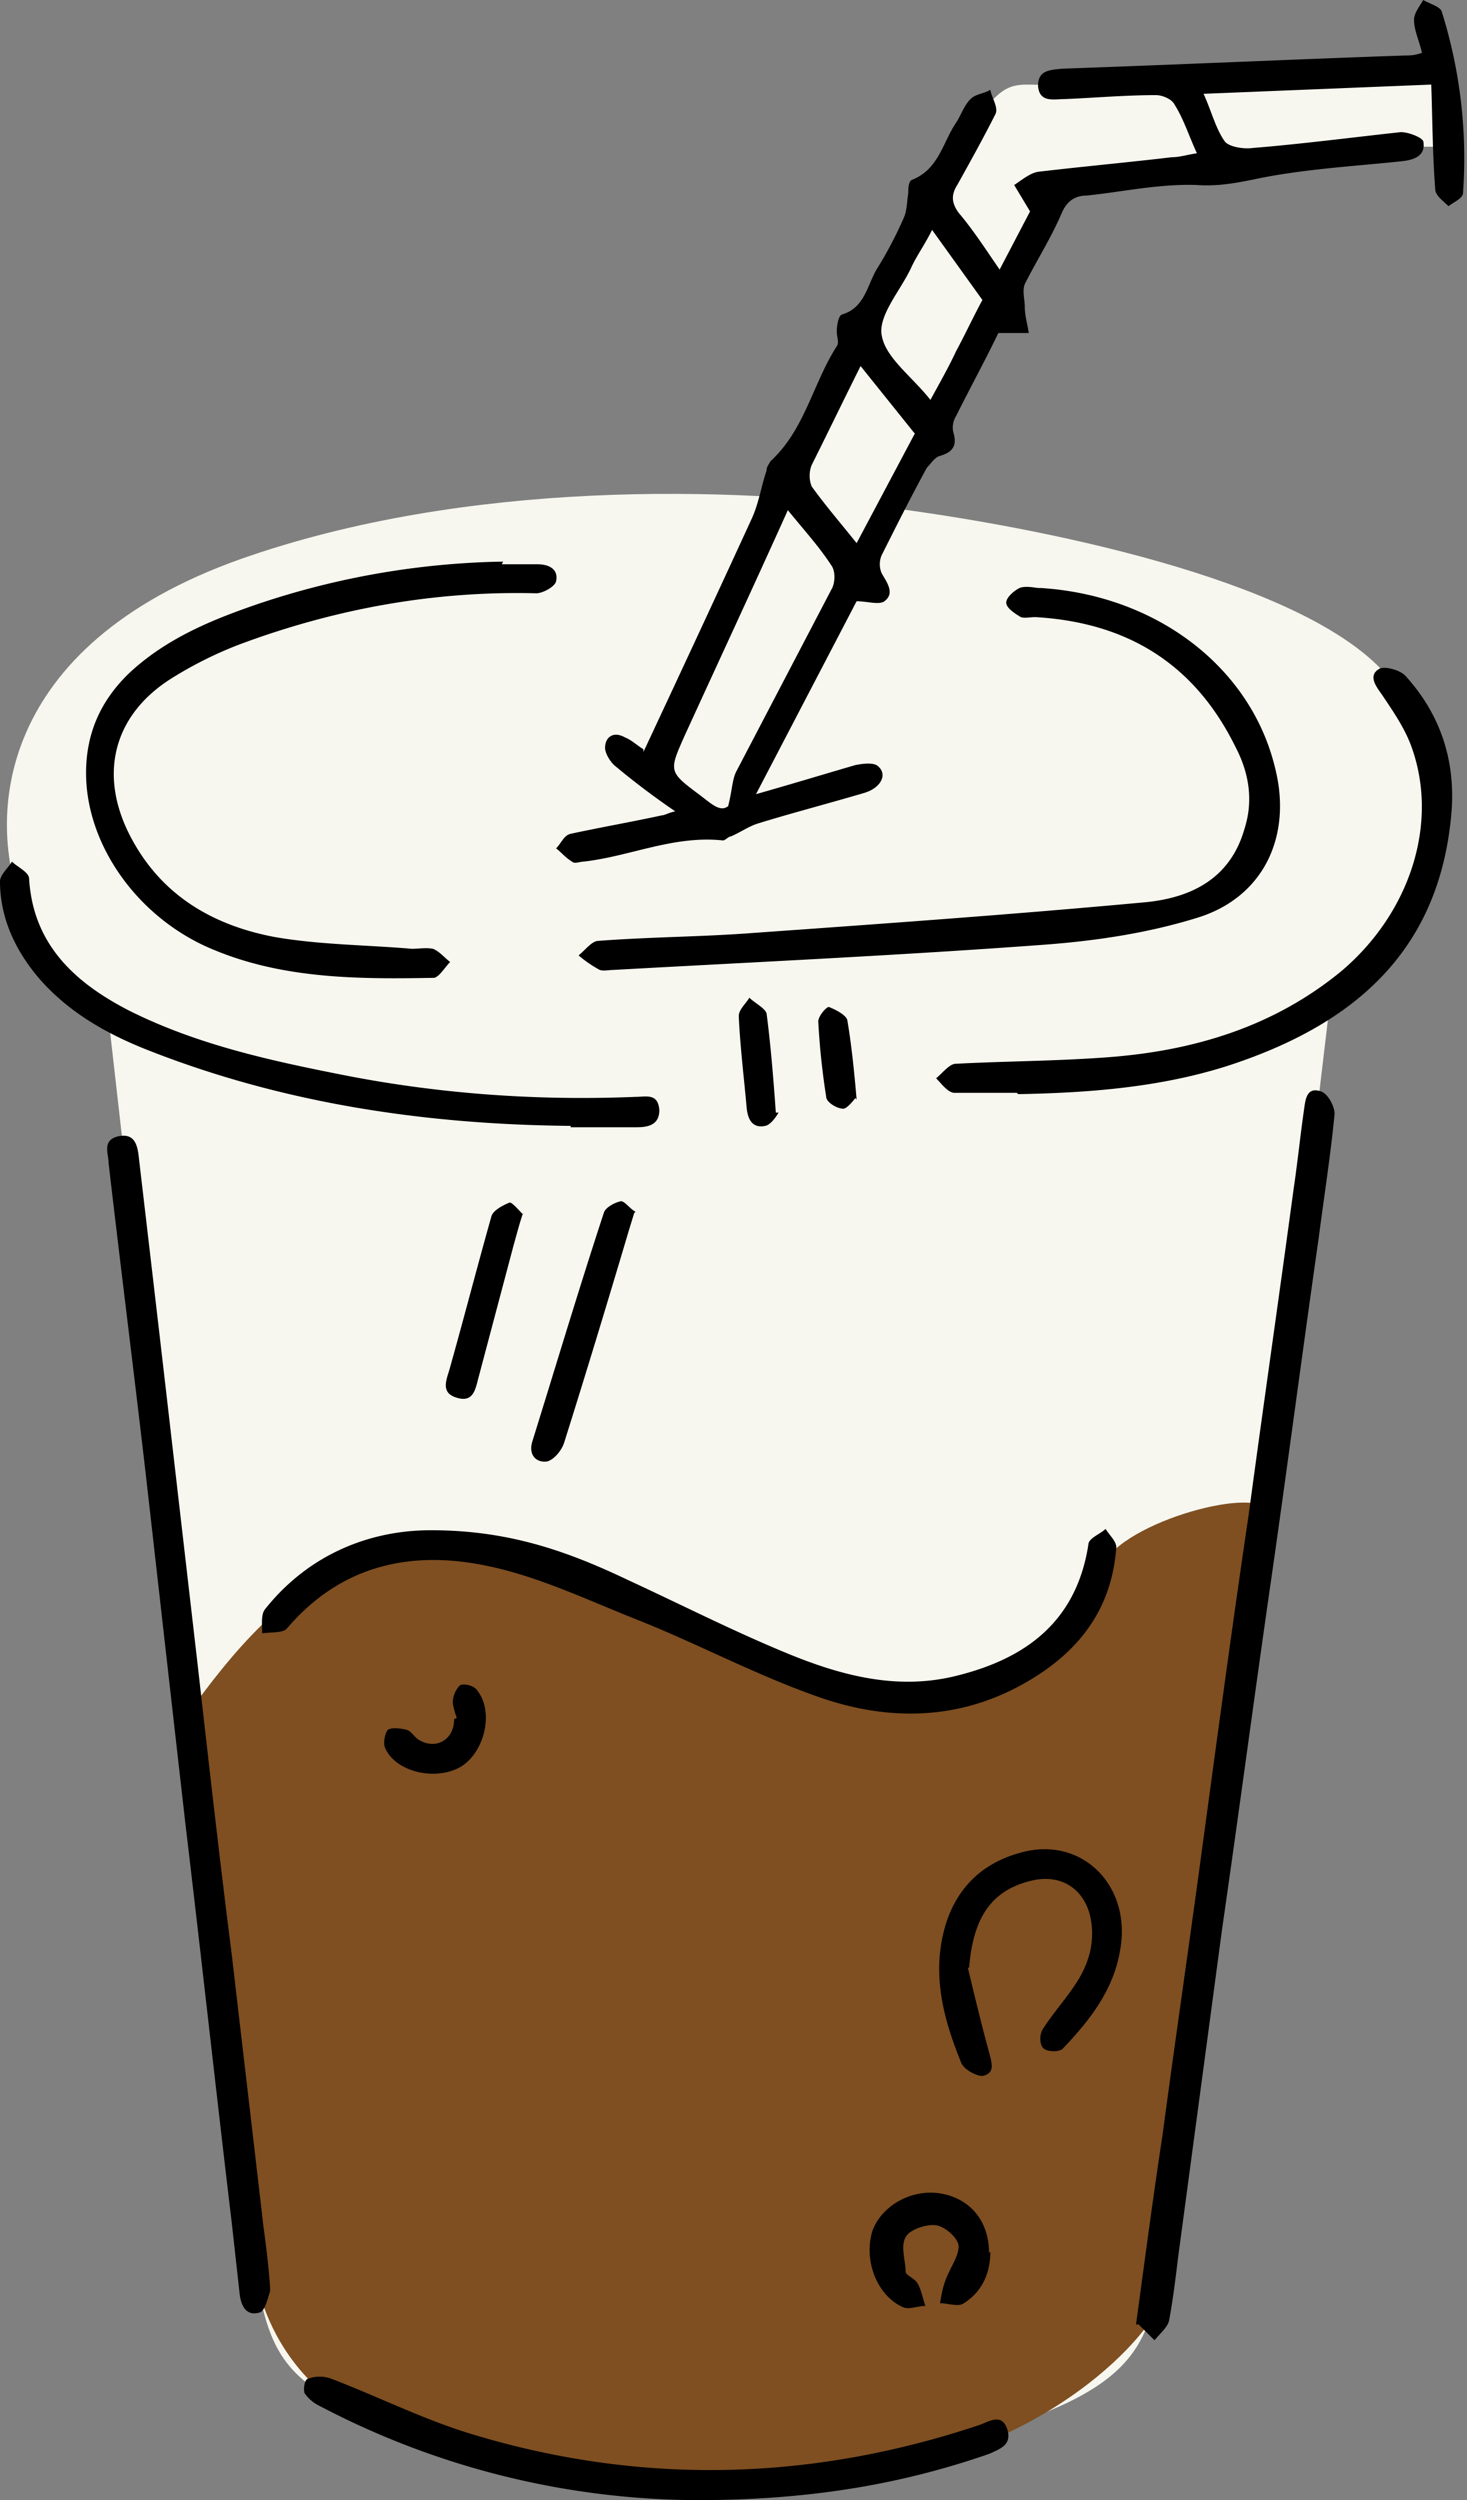 <svg width="27" height="46" fill="none" xmlns="http://www.w3.org/2000/svg"><rect width="100%" height="100%" fill="#808080" stroke="none"/><g clip-path="url(#clip0_311_2570)"><path d="M1.974 18.526S4.19 38.123 4.532 40.554c.341 2.431.293 3.234 2.559 3.987 2.266.754 4.922 1.848 8.894.827 3.972-1.021 5.118-1.532 5.313-3.404.195-1.872 2.217-15.39 2.217-15.39l.95-8.023s.756-.51 1.438-1.75c.683-1.24 1.048-2.626-.34-4.328-1.39-1.702-5.971-2.7-9.041-3.112-3.07-.414-7.945-.535-12.087.923-4.533 1.605-4.679 4.79-4.02 6.419.657 1.629 1.559 1.823 1.559 1.823z" fill="#F7F7F0"/><path d="M3.46 31.534c.78-1.094 1.78-2.31 3.193-2.893 1.413-.583 3.557-.097 5.41 1.021 1.851 1.119 3.63 1.896 5.385 1.508 1.754-.39 2.363-1.605 2.875-2.432.512-.826 3.095-1.459 3.022-.85-.073.607-2.218 14.879-2.218 14.879s-2.047 3.087-7.749 3.015c-5.702-.073-8.358-1.289-8.772-4.377-.415-3.087-1.194-9.847-1.194-9.847l.048-.024z" fill="#7F4F21"/><path d="M26.537 1.264s-6.19.243-7.067.292c-.877.049-.926-.268-1.803 1.118-.878 1.386-3.704 7.197-3.704 7.197l-1.852 4.133.463.851.78.39.414-.39.22-1.07 2.728-4.96 1.657-3.014 1.219-2.359 5.946-.753h1.218l-.17-1.46-.05.025z" fill="#F7F7F0"/><path d="M11.843 13.834c.682-1.459 1.34-2.869 1.998-4.303.122-.268.17-.584.268-.876 0-.073.049-.121.073-.17.634-.583.78-1.434 1.219-2.115.048-.073 0-.17 0-.267 0-.098.024-.292.097-.317.414-.121.463-.534.634-.826a7.33 7.33 0 00.511-.973c.05-.121.05-.291.074-.437 0-.073 0-.22.073-.243.487-.195.56-.681.804-1.046.097-.146.146-.316.268-.438.097-.097.244-.097.365-.17.025.146.147.316.098.438-.22.438-.463.875-.707 1.313-.122.194-.097.34.025.51.268.316.487.657.755 1.046l.56-1.07-.292-.486c.146-.097.292-.219.439-.243.828-.098 1.632-.17 2.46-.268.147 0 .293-.048.464-.073-.146-.316-.244-.632-.414-.9-.05-.097-.22-.17-.342-.17-.56 0-1.12.05-1.681.073-.195 0-.463.073-.487-.243 0-.291.219-.291.438-.316 2.096-.073 4.216-.17 6.312-.243.097 0 .17 0 .316-.048-.048-.22-.146-.414-.146-.608 0-.122.098-.243.17-.365.123.073.318.122.342.219a9.007 9.007 0 01.39 3.33c0 .098-.17.17-.268.244-.098-.097-.244-.195-.244-.316-.049-.632-.049-1.24-.073-1.921l-4.191.17c.146.316.219.632.39.875.073.098.34.146.511.122.902-.073 1.828-.194 2.73-.292.146 0 .39.098.414.17.048.268-.17.34-.39.365-.926.097-1.852.146-2.754.34-.365.073-.658.122-1.023.098-.683-.025-1.34.121-2.023.194-.219 0-.365.098-.463.316-.195.462-.463.876-.682 1.313-.049.122 0 .292 0 .414 0 .17.049.316.073.486h-.56c-.22.462-.512.997-.78 1.532a.395.395 0 00-.049.291c.073.243 0 .365-.244.438-.097.024-.17.146-.243.219-.293.535-.56 1.07-.829 1.604a.415.415 0 000 .34c.098.171.244.365.049.511-.098.073-.317 0-.512 0l-1.852 3.55c.683-.194 1.243-.365 1.828-.535.122-.024.292-.049.39 0 .219.146.097.414-.22.51-.658.195-1.316.365-1.949.56-.17.049-.341.17-.512.243-.049 0-.097.073-.146.073-.902-.097-1.706.292-2.559.389-.073 0-.17.049-.219 0-.122-.073-.195-.17-.292-.243.097-.097.146-.243.268-.268.56-.121 1.12-.218 1.681-.34.049 0 .122-.049.244-.073a14.26 14.26 0 01-1.097-.827c-.097-.073-.195-.243-.195-.34 0-.194.147-.316.366-.194.122.048.22.146.34.218v.049zm2.68-4.498c-.657 1.459-1.291 2.82-1.925 4.206-.292.657-.292.657.293 1.094.195.146.365.316.511.195.074-.292.074-.486.147-.632l1.754-3.355c.073-.122.073-.34 0-.438-.22-.34-.487-.632-.804-1.021l.024-.049zm2.291-1.386l-.975-1.215c-.316.632-.609 1.24-.901 1.823a.536.536 0 000 .39c.243.34.536.68.828 1.045l1.072-2.018-.024-.025zm.293-.559c.17-.316.34-.608.487-.924.17-.316.317-.632.487-.948l-.926-1.289c-.146.292-.292.487-.39.706-.195.413-.609.875-.536 1.24.073.413.56.753.902 1.19l-.024.025zm3.801 35.376c.17-1.24.316-2.359.487-3.477.244-1.824.512-3.647.756-5.47.268-1.97.536-3.964.828-5.933.268-1.994.56-4.012.829-6.005.073-.486.121-.973.195-1.483.024-.17.048-.414.316-.316.122.048.244.267.244.413-.073.754-.195 1.532-.293 2.285-.292 2.043-.56 4.085-.852 6.127-.317 2.188-.61 4.4-.926 6.589l-.805 6.005c-.048.39-.097.803-.17 1.192-.024.121-.17.243-.268.364l-.293-.291h-.048zm-15.937-.73v.121c-.048.146-.097.365-.195.39-.243.072-.34-.122-.365-.341l-.146-1.313c-.293-2.456-.56-4.887-.853-7.342-.244-2.14-.488-4.304-.731-6.443-.22-1.897-.463-3.817-.683-5.714 0-.17-.122-.413.17-.486.318-.073.366.17.39.413.171 1.459.342 2.918.513 4.4l.584 5.058c.195 1.726.39 3.452.61 5.179.195 1.677.39 3.33.584 5.008.05.365.098.754.122 1.118v-.048z" fill="#000"/><path d="M19.178 10.82c2.144.145 3.85 1.482 4.289 3.306.316 1.24-.195 2.358-1.39 2.747-.925.292-1.9.438-2.875.51-2.632.195-5.288.317-7.92.463-.073 0-.17.024-.243 0a2.189 2.189 0 01-.39-.268c.122-.097.244-.267.365-.267.95-.073 1.901-.073 2.852-.146 2.388-.17 4.776-.34 7.164-.56.853-.072 1.608-.412 1.876-1.36.17-.535.073-1.046-.17-1.508-.756-1.532-1.999-2.285-3.68-2.383-.098 0-.195.025-.268 0-.122-.073-.268-.17-.268-.267s.146-.219.244-.268c.121-.048.292 0 .365 0h.049zm-9.942-.438h.658c.219 0 .39.097.34.316-.024.097-.243.218-.365.218-1.9-.048-3.728.292-5.483.949-.438.17-.877.389-1.291.656-1.024.68-1.267 1.75-.707 2.845.56 1.094 1.511 1.653 2.656 1.872.829.146 1.682.146 2.535.219.121 0 .268-.025.39 0 .121.048.219.17.316.243-.097.097-.195.267-.292.291-1.365.025-2.754.025-4.045-.51-1.39-.56-2.364-1.92-2.364-3.258 0-.73.268-1.337.804-1.848.682-.632 1.511-.972 2.364-1.264a14.873 14.873 0 014.508-.778l-.024.049zM7.944 28.155c1.462 0 2.559.413 3.63.923 1 .462 2 .973 3.023 1.386.974.39 1.973.632 3.021.365 1.267-.316 2.193-.997 2.413-2.407 0-.122.219-.195.317-.292.073.122.219.243.195.365-.098 1.264-.853 2.066-1.926 2.601-1.194.584-2.437.535-3.63.098-1.097-.39-2.145-.948-3.242-1.386-.925-.365-1.827-.802-2.777-.997-1.39-.292-2.681-.024-3.68 1.143-.073.097-.292.073-.463.097 0-.146-.024-.34.049-.438.828-1.045 1.974-1.458 3.046-1.458h.024z" fill="#000"/><path d="M18.715 20.107h-1.146c-.121 0-.243-.17-.34-.268.121-.097.243-.267.365-.267.95-.049 1.876-.049 2.826-.122 1.56-.121 3.022-.559 4.265-1.58 1.267-1.07 1.803-2.723 1.292-4.133-.122-.34-.342-.657-.537-.948-.122-.17-.268-.365-.048-.487.097-.048.39.025.487.146.658.73.926 1.605.828 2.577-.243 2.553-1.876 3.866-4.142 4.595-1.243.39-2.534.487-3.826.511l-.024-.024zm-8.212.608c-2.68-.025-5.313-.414-7.822-1.41-.732-.292-1.414-.681-1.95-1.29C.292 17.506 0 16.898 0 16.218c0-.122.146-.243.22-.365.097.097.316.194.316.316.073 1.216.853 1.92 1.852 2.431 1.267.632 2.632.924 3.996 1.192 1.755.34 3.534.462 5.313.389.195 0 .414-.073.438.243 0 .267-.195.316-.414.316h-1.218v-.024zM12.842 46a15.05 15.05 0 01-6.945-1.726.716.716 0 01-.292-.243c-.025-.073 0-.267.073-.267a.607.607 0 01.414 0c.829.316 1.657.729 2.51.996 3.144.973 6.312.9 9.43-.145.196-.074.415-.22.512.097.073.267-.122.34-.34.437-1.682.584-3.388.851-5.386.851h.024zm4.971-9.798c.122.51.244 1.02.39 1.556.049.194.122.389-.122.437-.122 0-.341-.121-.39-.243-.317-.778-.536-1.58-.317-2.431.195-.754.683-1.24 1.414-1.435 1.12-.316 2.047.608 1.827 1.8-.121.729-.56 1.288-1.047 1.799-.05.073-.293.073-.366 0-.073-.073-.073-.268 0-.365.17-.267.39-.51.585-.802.244-.365.365-.754.292-1.192-.097-.559-.536-.85-1.072-.729-.755.17-1.097.68-1.17 1.605h-.024zM11.672 22.32l-.097.316c-.39 1.312-.78 2.6-1.194 3.914-.049.146-.195.316-.317.34-.195.024-.341-.121-.268-.364.439-1.41.853-2.796 1.316-4.207.024-.097.195-.194.317-.218.073 0 .17.146.268.194l-.025.024zm6.555 19.11c0 .388-.146.729-.487.947-.097.073-.292 0-.439 0 .025-.146.05-.291.098-.413.073-.219.244-.438.244-.632 0-.146-.244-.365-.415-.39-.17-.023-.487.074-.56.22-.098.17 0 .437 0 .632 0 .073.17.121.22.219.072.121.097.291.145.413-.146 0-.292.073-.414.024-.487-.219-.73-.875-.56-1.41.17-.462.73-.778 1.267-.68.536.097.877.51.877 1.093l.024-.024zM9.626 22.32c-.074.218-.122.413-.171.583l-.658 2.48c-.049.194-.098.413-.366.34-.292-.073-.243-.267-.17-.486.268-.948.512-1.896.78-2.845.024-.121.219-.218.34-.267.05 0 .171.146.245.219v-.025zm-1.219 9.287s-.073-.195-.073-.292c0-.121.073-.267.146-.316.098-.024.268.024.317.122.292.389.122 1.118-.317 1.386-.463.267-1.194.097-1.389-.34-.048-.098 0-.293.049-.341.073-.049.244-.025.341 0 .098.024.146.146.244.194.292.17.633 0 .633-.389l.05-.024zm5.922-11.136s-.122.22-.244.244c-.22.048-.317-.098-.341-.316-.05-.56-.122-1.143-.147-1.702 0-.122.122-.22.195-.34.098.097.293.194.317.291.073.56.122 1.143.17 1.823h.05zm1.413-.267s-.146.195-.22.195c-.121 0-.316-.122-.316-.219a13.374 13.374 0 01-.146-1.386c0-.097.146-.267.195-.267.122.048.316.146.34.243.074.438.123.9.171 1.459l-.024-.025z" fill="#000"/></g><defs><clipPath id="clip0_311_2570"><path fill="#fff" d="M0 0h27v46H0z"/></clipPath></defs></svg>